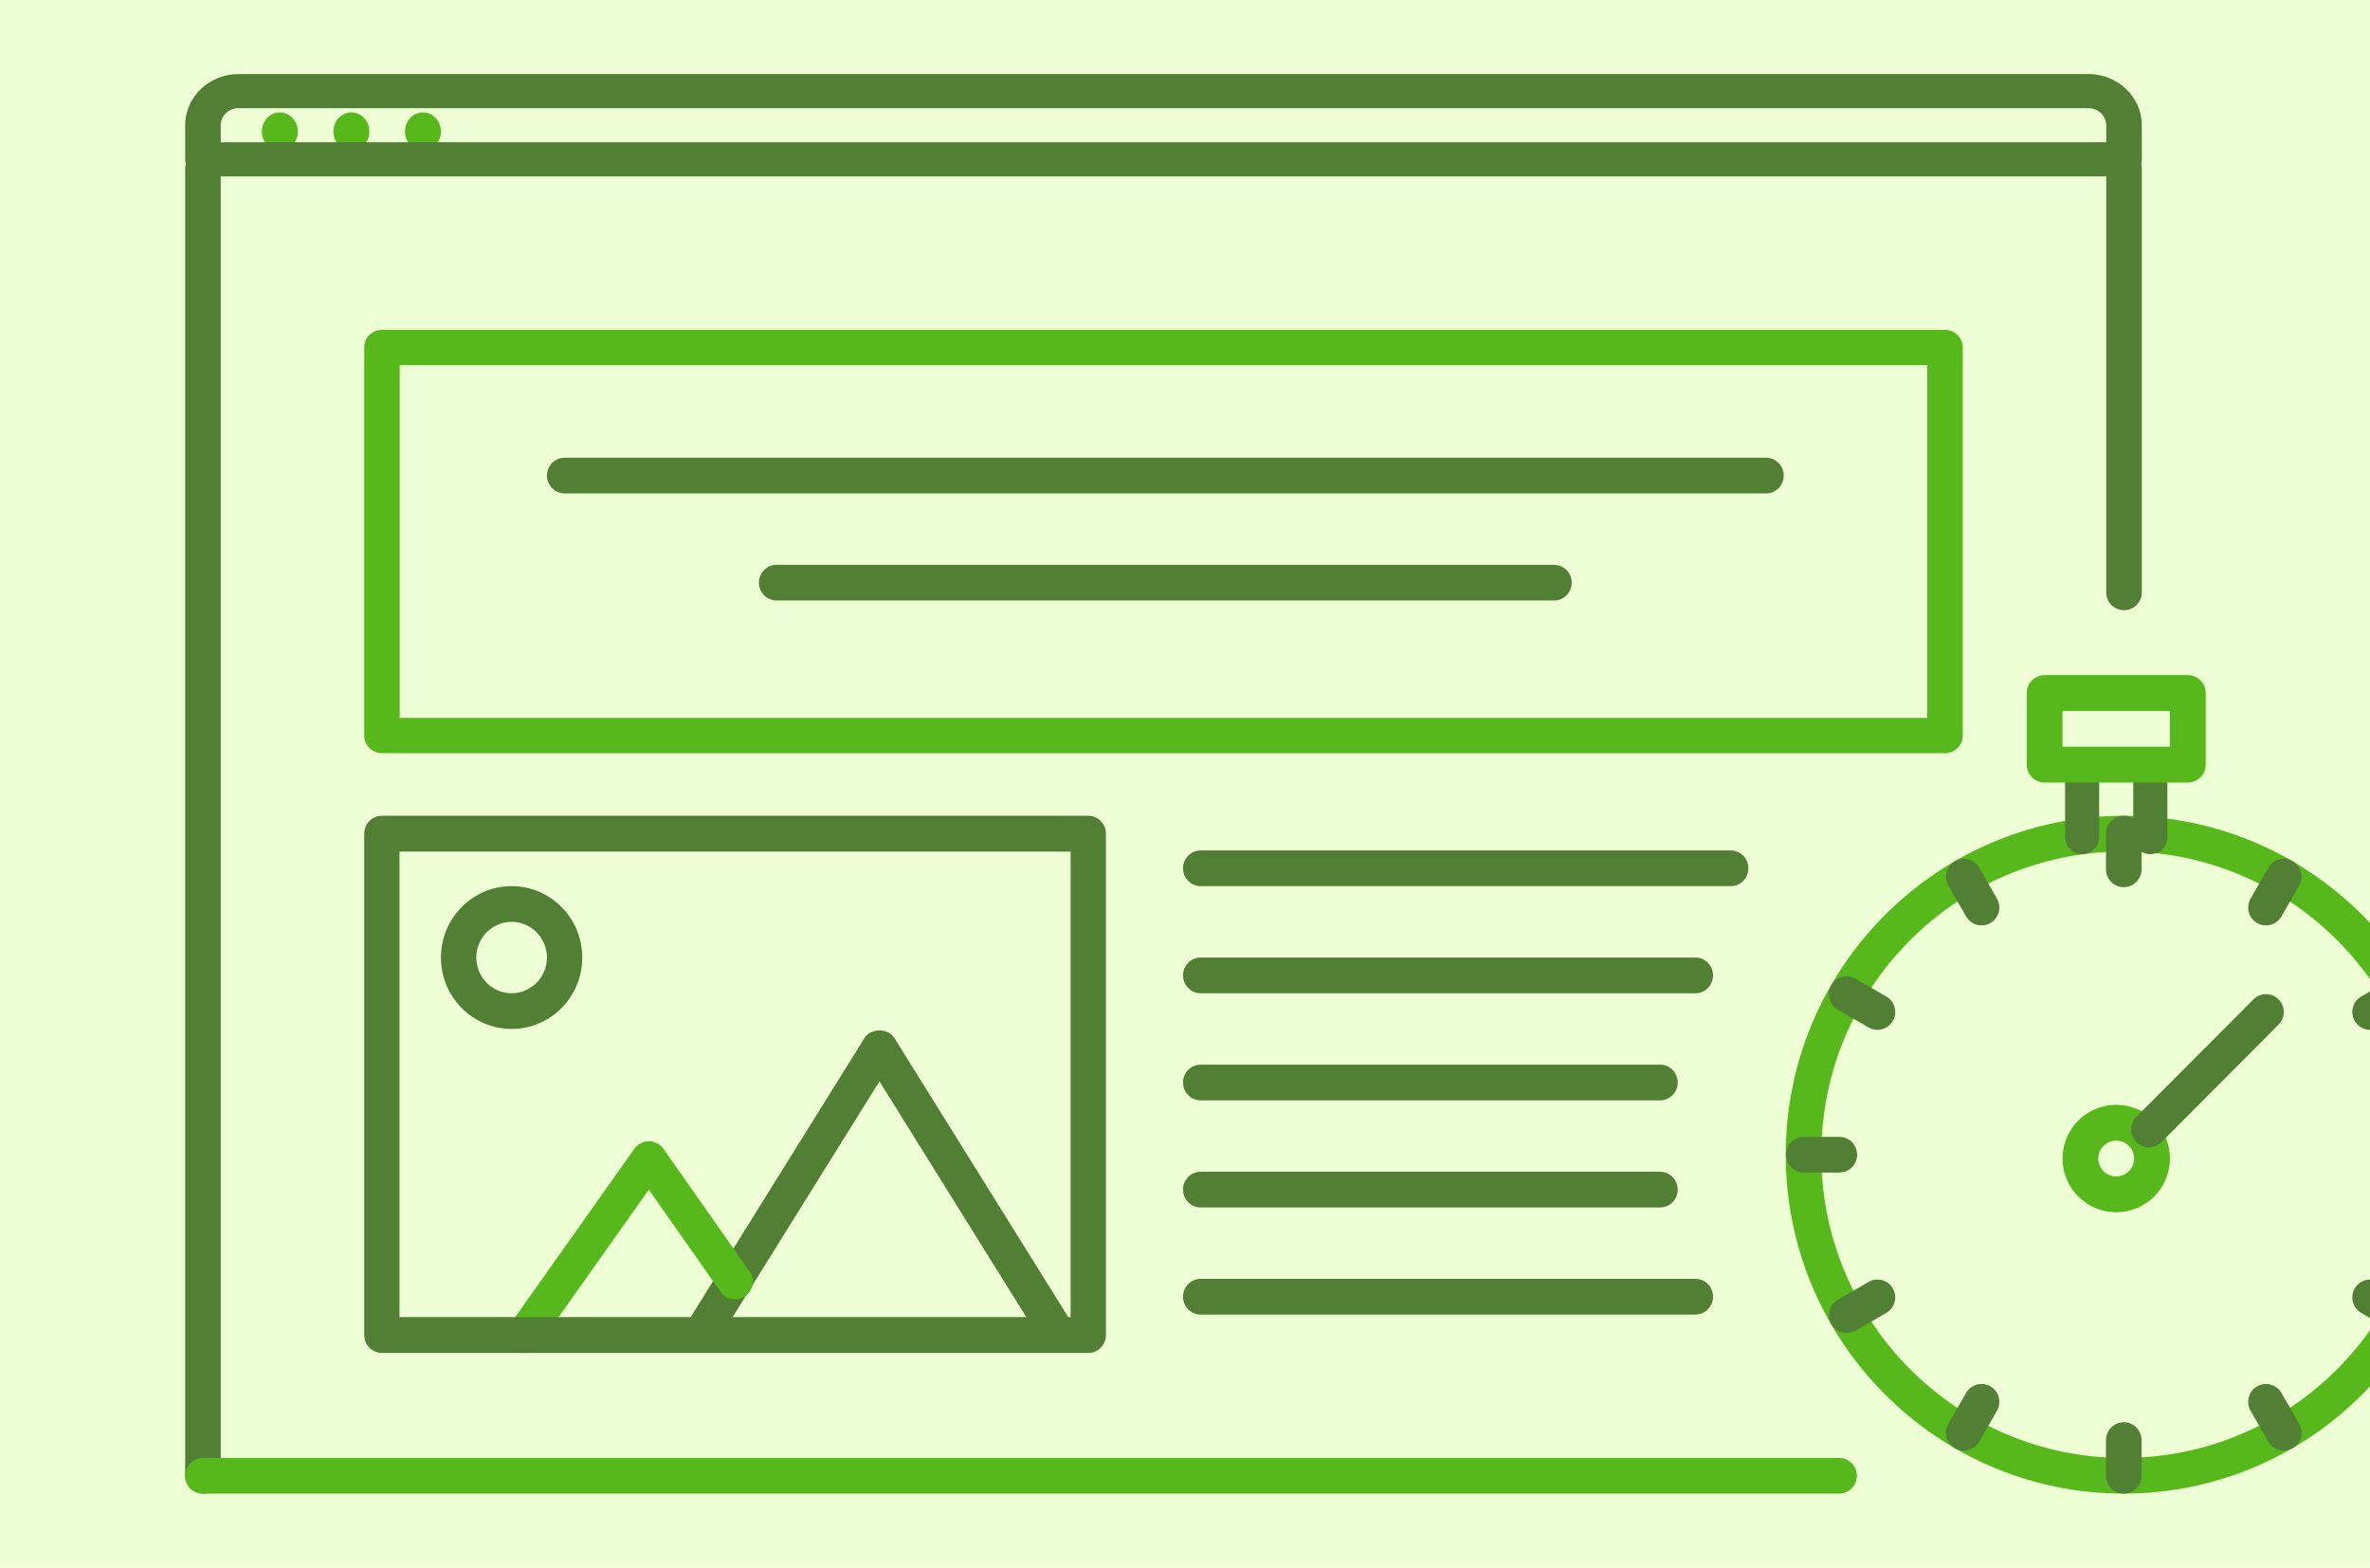 <?xml version="1.0" encoding="UTF-8"?>
<svg width="192px" height="127px" viewBox="0 0 192 127" version="1.1" xmlns="http://www.w3.org/2000/svg" xmlns:xlink="http://www.w3.org/1999/xlink">
    <title>reports graphic</title>
    <g id="reports-graphic" stroke="none" stroke-width="1" fill="none" fill-rule="evenodd">
        <rect id="Rectangle" fill="#EFFFD5" x="0" y="0" width="192" height="127"></rect>
        <g id="reports" transform="translate(15, 6)" fill-rule="nonzero">
            <path d="M7.679,6.216 C6.88,6.216 6.216,5.521 6.216,4.662 C6.216,3.803 6.85,3.108 7.651,3.108 L7.679,3.108 C8.48,3.108 9.128,3.803 9.128,4.662 C9.128,5.521 8.48,6.216 7.679,6.216 L7.679,6.216 Z M13.476,6.216 C12.676,6.216 12.012,5.521 12.012,4.662 C12.012,3.803 12.646,3.108 13.447,3.108 L13.475,3.108 C14.276,3.108 14.924,3.803 14.924,4.662 C14.924,5.521 14.277,6.216 13.476,6.216 L13.476,6.216 Z M19.272,6.216 C18.472,6.216 17.809,5.521 17.809,4.662 C17.809,3.803 18.442,3.108 19.243,3.108 L19.272,3.108 C20.072,3.108 20.721,3.803 20.721,4.662 C20.721,5.521 20.073,6.216 19.272,6.216 L19.272,6.216 Z" id="Shape" fill="#56B81A"></path>
            <path d="M157.072,8.288 L1.441,8.288 C1.059,8.288 0.692,8.143 0.422,7.884 C0.152,7.625 0,7.273 0,6.907 L0,4.144 C0,1.859 1.939,0 4.323,0 L154.191,0 C156.574,0 158.514,1.859 158.514,4.144 L158.514,6.907 C158.514,7.273 158.362,7.625 158.092,7.884 C157.821,8.143 157.455,8.288 157.072,8.288 L157.072,8.288 Z M2.882,5.526 L155.631,5.526 L155.631,4.144 C155.631,3.396 154.973,2.763 154.19,2.763 L4.323,2.763 C3.527,2.763 2.882,3.381 2.882,4.144 L2.882,5.526 L2.882,5.526 Z" id="Shape" fill="#518034"></path>
            <path d="M157.073,43.432 C156.276,43.432 155.631,42.792 155.631,42 L155.631,7.648 C155.631,7.268 155.783,6.904 156.053,6.635 C156.324,6.367 156.69,6.216 157.073,6.216 C157.455,6.216 157.822,6.367 158.092,6.635 C158.362,6.904 158.514,7.268 158.514,7.648 L158.514,42 C158.514,42.38 158.362,42.744 158.092,43.013 C157.822,43.281 157.455,43.432 157.073,43.432 L157.073,43.432 Z M1.441,115 C1.059,115 0.692,114.849 0.422,114.581 C0.152,114.312 -0,113.948 1.80331185e-07,113.569 L1.80331185e-07,7.648 C-0,7.268 0.152,6.904 0.422,6.636 C0.692,6.367 1.059,6.217 1.441,6.217 C1.823,6.217 2.19,6.367 2.46,6.636 C2.731,6.904 2.882,7.268 2.882,7.648 L2.882,113.569 C2.882,113.948 2.731,114.312 2.46,114.581 C2.19,114.849 1.823,115 1.441,115 L1.441,115 Z" id="Shape" fill="#518034"></path>
            <path d="M133.989,115 L1.441,115 C0.645,115 0,114.354 0,113.555 C0,112.756 0.645,112.11 1.441,112.11 L133.989,112.11 C134.785,112.11 135.429,112.756 135.429,113.555 C135.429,114.354 134.785,115 133.989,115 Z M157.04,115 C141.946,115 129.666,102.683 129.666,87.545 C129.666,72.406 141.946,60.09 157.04,60.09 C172.134,60.09 184.414,72.406 184.414,87.545 C184.414,102.683 172.134,115 157.04,115 L157.04,115 Z M157.04,62.98 C143.534,62.98 132.548,73.998 132.548,87.545 C132.548,101.092 143.533,112.11 157.04,112.11 C170.547,112.11 181.533,101.092 181.533,87.545 C181.533,73.998 170.547,62.98 157.04,62.98 Z" id="Shape" fill="#56B81A"></path>
            <path d="M159.204,63.198 C158.441,63.198 157.823,62.592 157.823,61.842 L157.823,56.267 C157.822,55.907 157.968,55.561 158.227,55.307 C158.486,55.052 158.838,54.91 159.204,54.91 C159.571,54.91 159.922,55.053 160.181,55.307 C160.44,55.562 160.586,55.907 160.586,56.267 L160.586,61.842 C160.586,62.201 160.44,62.547 160.181,62.801 C159.922,63.055 159.571,63.198 159.204,63.198 L159.204,63.198 Z M153.678,63.198 C153.312,63.198 152.96,63.056 152.701,62.801 C152.442,62.547 152.297,62.201 152.297,61.842 L152.297,56.267 C152.297,55.517 152.915,54.91 153.678,54.91 C154.442,54.91 155.06,55.517 155.06,56.267 L155.06,61.842 C155.06,62.201 154.915,62.547 154.655,62.801 C154.396,63.056 154.045,63.198 153.678,63.198 L153.678,63.198 Z" id="Shape" fill="#518034"></path>
            <path d="M162.243,57.396 L150.639,57.396 C150.255,57.397 149.886,57.244 149.614,56.972 C149.342,56.7 149.189,56.331 149.189,55.946 L149.189,50.144 C149.189,49.76 149.342,49.391 149.614,49.118 C149.886,48.846 150.255,48.694 150.639,48.694 L162.243,48.694 C163.045,48.694 163.694,49.343 163.694,50.144 L163.694,55.946 C163.694,56.331 163.541,56.7 163.269,56.972 C162.997,57.244 162.628,57.397 162.243,57.396 L162.243,57.396 Z M152.09,54.495 L160.793,54.495 L160.793,51.594 L152.09,51.594 L152.09,54.495 Z M156.441,92.207 C154.042,92.207 152.09,90.255 152.09,87.856 C152.09,85.457 154.042,83.505 156.441,83.505 C158.841,83.505 160.793,85.457 160.793,87.856 C160.793,90.255 158.841,92.207 156.441,92.207 Z M156.441,86.405 C155.642,86.405 154.991,87.057 154.991,87.856 C154.992,88.656 155.641,89.305 156.441,89.306 C157.242,89.305 157.89,88.656 157.892,87.856 C157.89,87.056 157.242,86.407 156.441,86.405 L156.441,86.405 Z" id="Shape" fill="#56B81A"></path>
            <path d="M159.089,86.946 C158.507,86.946 157.982,86.594 157.759,86.054 C157.536,85.515 157.659,84.893 158.071,84.48 L167.558,74.963 C167.922,74.598 168.452,74.456 168.949,74.589 C169.446,74.723 169.834,75.112 169.967,75.611 C170.1,76.11 169.958,76.642 169.594,77.006 L160.108,86.523 C159.838,86.795 159.471,86.947 159.089,86.946 L159.089,86.946 Z M157.053,65.87 C156.256,65.87 155.612,65.224 155.612,64.425 L155.612,61.535 C155.612,61.151 155.764,60.784 156.034,60.513 C156.304,60.242 156.671,60.09 157.053,60.09 C157.435,60.09 157.801,60.242 158.071,60.513 C158.341,60.784 158.493,61.152 158.492,61.535 L158.492,64.425 C158.493,64.808 158.341,65.176 158.071,65.447 C157.801,65.718 157.435,65.87 157.053,65.87 L157.053,65.87 Z M155.612,113.555 L155.612,110.665 C155.612,110.282 155.764,109.914 156.034,109.643 C156.304,109.372 156.671,109.22 157.053,109.22 C157.435,109.22 157.801,109.372 158.071,109.643 C158.341,109.914 158.493,110.282 158.492,110.665 L158.492,113.555 C158.493,113.938 158.341,114.306 158.071,114.577 C157.801,114.848 157.435,115 157.053,115 C156.256,115 155.612,114.354 155.612,113.555 Z M145.532,68.969 C145.017,68.968 144.541,68.693 144.283,68.246 L142.843,65.74 C142.446,65.048 142.685,64.165 143.372,63.764 C144.062,63.366 144.943,63.603 145.341,64.295 L146.781,66.801 C147.177,67.493 146.938,68.376 146.252,68.777 C146.033,68.902 145.785,68.969 145.532,68.969 Z M170.013,111.515 C169.499,111.513 169.024,111.239 168.765,110.792 L167.324,108.289 C166.928,107.597 167.165,106.713 167.853,106.313 C168.543,105.916 169.424,106.153 169.822,106.844 L171.263,109.347 C171.659,110.039 171.423,110.922 170.734,111.32 C170.515,111.448 170.267,111.516 170.013,111.515 L170.013,111.515 Z M137.1,77.43 C136.847,77.429 136.599,77.363 136.38,77.238 L133.882,75.793 C133.195,75.392 132.956,74.509 133.353,73.817 C133.751,73.126 134.632,72.888 135.322,73.287 L137.819,74.732 C138.507,75.132 138.743,76.015 138.348,76.707 C138.09,77.154 137.615,77.429 137.1,77.43 L137.1,77.43 Z M179.498,101.995 C179.246,101.994 178.999,101.928 178.78,101.803 L176.286,100.358 C175.597,99.958 175.361,99.075 175.757,98.382 C176.156,97.692 177.036,97.454 177.726,97.852 L180.221,99.297 C180.91,99.697 181.145,100.581 180.747,101.273 C180.49,101.721 180.013,101.996 179.498,101.995 Z M134.011,88.99 L131.131,88.99 C130.749,88.99 130.383,88.838 130.113,88.567 C129.843,88.296 129.691,87.928 129.691,87.545 C129.691,87.162 129.842,86.794 130.112,86.523 C130.383,86.252 130.749,86.1 131.131,86.1 L134.011,86.1 C134.393,86.1 134.76,86.252 135.03,86.523 C135.3,86.794 135.452,87.162 135.451,87.545 C135.451,87.928 135.3,88.296 135.03,88.567 C134.76,88.838 134.393,88.99 134.011,88.99 L134.011,88.99 Z M182.975,88.99 L180.094,88.99 C179.298,88.99 178.654,88.344 178.654,87.545 C178.654,87.162 178.805,86.794 179.075,86.523 C179.346,86.252 179.712,86.1 180.094,86.1 L182.975,86.1 C183.357,86.1 183.723,86.252 183.993,86.523 C184.263,86.794 184.415,87.162 184.414,87.545 C184.415,87.928 184.263,88.296 183.993,88.567 C183.723,88.838 183.357,88.99 182.975,88.99 L182.975,88.99 Z M134.602,101.995 C134.087,101.994 133.611,101.719 133.353,101.273 C132.957,100.58 133.194,99.697 133.882,99.297 L136.38,97.852 C137.07,97.455 137.95,97.692 138.348,98.382 C138.744,99.075 138.507,99.958 137.819,100.358 L135.322,101.803 C135.102,101.929 134.854,101.995 134.602,101.995 L134.602,101.995 Z M177.006,77.43 C176.491,77.429 176.016,77.154 175.757,76.707 C175.361,76.015 175.597,75.132 176.286,74.732 L178.78,73.287 C179.464,72.888 180.348,73.126 180.747,73.817 C181.145,74.509 180.91,75.393 180.221,75.793 L177.726,77.238 C177.507,77.364 177.258,77.43 177.006,77.43 L177.006,77.43 Z M143.372,111.325 C142.685,110.925 142.446,110.041 142.843,109.35 L144.283,106.843 C144.681,106.151 145.562,105.914 146.252,106.313 C146.94,106.714 147.175,107.596 146.781,108.288 L145.341,110.795 C145.082,111.242 144.606,111.517 144.091,111.517 C143.839,111.517 143.591,111.451 143.372,111.325 Z M168.574,68.969 C168.329,68.969 168.081,68.907 167.853,68.777 C167.166,68.376 166.93,67.494 167.324,66.801 L168.765,64.295 C169.163,63.603 170.044,63.366 170.734,63.764 C171.421,64.165 171.657,65.047 171.263,65.74 L169.822,68.246 C169.564,68.693 169.088,68.968 168.574,68.969 L168.574,68.969 Z M70.649,103.44 C70.152,103.441 69.69,103.185 69.426,102.763 L56.246,81.601 L43.066,102.763 C42.864,103.088 42.541,103.319 42.169,103.405 C41.796,103.491 41.405,103.424 41.082,103.22 C40.408,102.796 40.203,101.904 40.625,101.227 L55.026,78.108 C55.551,77.266 56.941,77.266 57.467,78.108 L71.868,101.227 C72.145,101.673 72.16,102.234 71.906,102.693 C71.653,103.153 71.172,103.439 70.649,103.44 L70.649,103.44 Z" id="Shape" fill="#518034"></path>
            <path d="M27.454,103.604 C26.917,103.603 26.426,103.306 26.178,102.833 C25.931,102.36 25.969,101.79 26.277,101.354 L36.389,87.064 C36.658,86.683 37.098,86.456 37.567,86.456 L37.57,86.456 C38.039,86.456 38.479,86.685 38.747,87.067 L45.743,97.031 C46.184,97.678 46.02,98.557 45.374,99.004 C44.729,99.451 43.842,99.301 43.382,98.666 L37.562,90.377 L28.632,102.995 C28.363,103.377 27.923,103.604 27.454,103.604 Z M142.57,55.017 L15.944,55.017 C15.562,55.017 15.196,54.867 14.926,54.599 C14.656,54.331 14.505,53.967 14.505,53.588 L14.505,22.15 C14.505,21.771 14.656,21.407 14.926,21.139 C15.196,20.871 15.562,20.721 15.944,20.721 L142.57,20.721 C142.952,20.721 143.318,20.871 143.588,21.139 C143.858,21.407 144.009,21.771 144.009,22.15 L144.009,53.588 C144.009,53.967 143.858,54.331 143.588,54.599 C143.318,54.867 142.952,55.017 142.57,55.017 L142.57,55.017 Z M17.383,52.159 L141.132,52.159 L141.132,23.579 L17.383,23.579 L17.383,52.159 Z" id="Shape" fill="#56B81A"></path>
            <path d="M73.164,103.604 L15.935,103.604 C15.556,103.604 15.192,103.451 14.923,103.179 C14.655,102.907 14.505,102.538 14.505,102.153 L14.505,61.54 C14.505,61.156 14.655,60.787 14.923,60.514 C15.192,60.242 15.556,60.09 15.935,60.09 L73.164,60.09 C73.543,60.09 73.907,60.242 74.176,60.514 C74.444,60.787 74.595,61.156 74.595,61.54 L74.595,102.153 C74.595,102.538 74.444,102.907 74.176,103.179 C73.907,103.451 73.543,103.604 73.164,103.604 L73.164,103.604 Z M17.366,100.703 L71.733,100.703 L71.733,62.991 L17.366,62.991 L17.366,100.703 Z" id="Shape" fill="#518034"></path>
            <path d="M20.721,71.573 C20.721,68.381 23.289,65.788 26.446,65.788 C29.604,65.788 32.172,68.381 32.172,71.573 C32.172,74.764 29.604,77.357 26.446,77.357 C23.289,77.357 20.721,74.764 20.721,71.573 Z M26.446,68.681 C24.868,68.681 23.584,69.98 23.584,71.573 C23.584,73.166 24.868,74.465 26.446,74.465 C28.024,74.465 29.309,73.166 29.309,71.573 C29.309,69.98 28.024,68.681 26.446,68.681 Z M125.211,65.788 L82.269,65.788 C81.889,65.788 81.525,65.636 81.257,65.365 C80.988,65.094 80.838,64.726 80.838,64.342 C80.838,63.959 80.988,63.591 81.257,63.319 C81.525,63.048 81.889,62.896 82.269,62.896 L125.21,62.896 C125.59,62.896 125.954,63.048 126.222,63.319 C126.491,63.591 126.641,63.959 126.641,64.342 C126.641,64.726 126.491,65.094 126.223,65.365 C125.954,65.636 125.59,65.788 125.211,65.788 L125.211,65.788 Z M122.348,74.465 L82.269,74.465 C81.889,74.465 81.525,74.313 81.257,74.042 C80.988,73.77 80.838,73.402 80.838,73.019 C80.838,72.635 80.988,72.267 81.257,71.996 C81.525,71.725 81.889,71.573 82.269,71.573 L122.347,71.573 C122.727,71.573 123.091,71.725 123.36,71.996 C123.628,72.267 123.778,72.635 123.778,73.019 C123.779,73.402 123.628,73.77 123.36,74.042 C123.092,74.313 122.727,74.465 122.348,74.465 L122.348,74.465 Z M119.485,83.142 L82.269,83.142 C81.478,83.142 80.838,82.495 80.838,81.696 C80.838,80.897 81.478,80.25 82.269,80.25 L119.484,80.25 C120.276,80.25 120.916,80.897 120.916,81.696 C120.916,82.495 120.276,83.142 119.485,83.142 Z M119.485,91.819 L82.269,91.819 C81.478,91.819 80.838,91.172 80.838,90.373 C80.838,89.573 81.478,88.926 82.269,88.926 L119.484,88.926 C120.276,88.926 120.916,89.573 120.916,90.373 C120.916,91.172 120.276,91.819 119.485,91.819 Z M122.348,100.495 L82.269,100.495 C81.889,100.496 81.525,100.344 81.257,100.072 C80.988,99.801 80.838,99.433 80.838,99.05 C80.838,98.666 80.988,98.298 81.257,98.027 C81.525,97.756 81.889,97.603 82.269,97.603 L122.347,97.603 C122.727,97.603 123.091,97.755 123.36,98.027 C123.628,98.298 123.778,98.666 123.778,99.05 C123.779,99.433 123.628,99.801 123.36,100.072 C123.091,100.344 122.727,100.496 122.348,100.495 L122.348,100.495 Z M128.073,33.974 L30.74,33.974 C29.949,33.974 29.309,33.327 29.309,32.527 C29.309,31.728 29.949,31.081 30.74,31.081 L128.073,31.081 C128.864,31.081 129.505,31.728 129.505,32.527 C129.505,33.327 128.864,33.974 128.073,33.974 Z M110.896,42.65 L47.917,42.65 C47.537,42.65 47.173,42.498 46.904,42.227 C46.636,41.955 46.485,41.587 46.485,41.204 C46.485,40.82 46.636,40.452 46.904,40.181 C47.173,39.91 47.537,39.757 47.917,39.758 L110.896,39.758 C111.276,39.757 111.64,39.91 111.909,40.181 C112.177,40.452 112.328,40.82 112.328,41.204 C112.328,41.587 112.177,41.956 111.909,42.227 C111.64,42.498 111.276,42.65 110.896,42.65 L110.896,42.65 Z" id="Shape" fill="#518034"></path>
        </g>
    </g>
</svg>